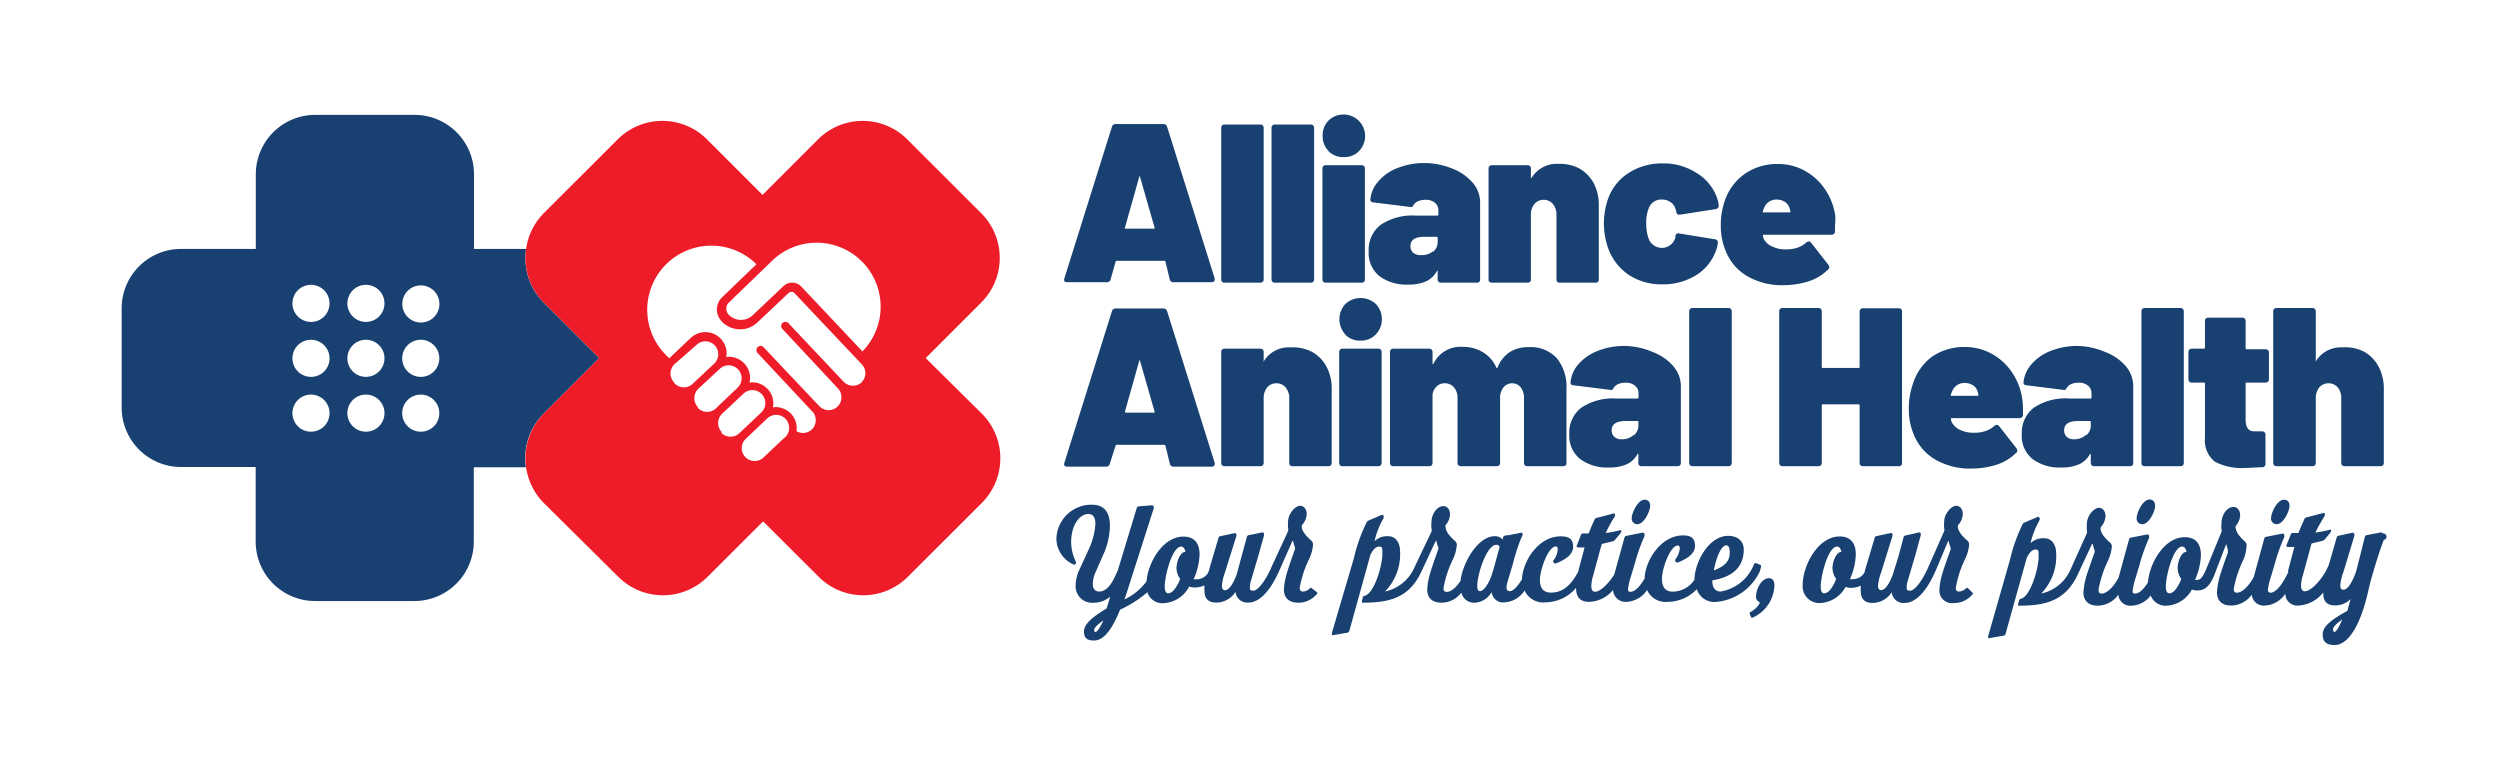 <svg id="Layer_1" data-name="Layer 1" xmlns="http://www.w3.org/2000/svg" viewBox="0 0 210.22 63.84"><defs><style>.cls-1{fill:#184071;}.cls-2{fill:none;}.cls-3{fill:#ed1c28;}</style></defs><path class="cls-1" d="M98.37,23.53,98,22c0-.05-.06-.07-.1-.07h-4a.09.09,0,0,0-.09.07l-.42,1.49a.3.3,0,0,1-.32.24H89.75c-.23,0-.31-.1-.25-.32l4-12.75a.31.31,0,0,1,.32-.23h4a.31.31,0,0,1,.32.23l4,12.75a.2.2,0,0,1,0,.12c0,.13-.09.2-.26.2H98.7A.3.3,0,0,1,98.37,23.53Zm-3.72-4.3H97c.08,0,.11,0,.08-.11l-1.22-4.26s0-.06,0-.06,0,0-.06.06l-1.2,4.26C94.56,19.19,94.59,19.23,94.65,19.23Z"/><path class="cls-1" d="M102.76,23.7a.28.28,0,0,1-.07-.21V10.76a.28.28,0,0,1,.07-.21.29.29,0,0,1,.21-.08h3a.27.27,0,0,1,.29.29V23.49a.29.29,0,0,1-.08.21.28.28,0,0,1-.21.07h-3A.28.28,0,0,1,102.76,23.7Z"/><path class="cls-1" d="M107,23.7a.29.29,0,0,1-.08-.21V10.76a.27.27,0,0,1,.29-.29h3a.27.27,0,0,1,.29.29V23.49a.29.29,0,0,1-.08.21.28.28,0,0,1-.21.07h-3A.28.28,0,0,1,107,23.7Z"/><path class="cls-1" d="M111.28,23.7a.29.29,0,0,1-.08-.21V14.18a.27.27,0,0,1,.29-.29h3a.29.29,0,0,1,.21.08.28.28,0,0,1,.07.21v9.31a.25.25,0,0,1-.28.28h-3A.28.28,0,0,1,111.28,23.7Zm.44-11a1.74,1.74,0,0,1-.5-1.28,1.75,1.75,0,0,1,.5-1.29,1.78,1.78,0,0,1,1.29-.5,1.81,1.81,0,0,1,1.28,3.06,1.7,1.7,0,0,1-1.28.52A1.75,1.75,0,0,1,111.72,12.72Z"/><path class="cls-1" d="M122.13,14.18a4.26,4.26,0,0,1,1.71,1.19,2.54,2.54,0,0,1,.62,1.66v6.46a.25.25,0,0,1-.28.28h-3a.28.28,0,0,1-.21-.07.29.29,0,0,1-.08-.21v-.67c0-.05,0-.08,0-.08s0,0-.06.05a2,2,0,0,1-.9.86,3.52,3.52,0,0,1-1.5.28,3.8,3.8,0,0,1-2.45-.72,2.51,2.51,0,0,1-.89-2.08,2.65,2.65,0,0,1,1-2.22,4.81,4.81,0,0,1,3-.78h1.77a.08.08,0,0,0,.09-.09v-.35a.81.81,0,0,0-.29-.64,1.17,1.17,0,0,0-.79-.25,1.66,1.66,0,0,0-.61.11.8.8,0,0,0-.38.31.59.59,0,0,1-.14.18.27.27,0,0,1-.18,0l-3.06-.38c-.18,0-.27-.1-.27-.23a2.69,2.69,0,0,1,.69-1.56,4,4,0,0,1,1.62-1.11,6.12,6.12,0,0,1,2.27-.41A6.34,6.34,0,0,1,122.13,14.18Zm-1.63,7a1.06,1.06,0,0,0,.39-.87V20a.08.08,0,0,0-.09-.09h-1q-1.2,0-1.2.78a.72.72,0,0,0,.22.55.88.88,0,0,0,.64.21A1.48,1.48,0,0,0,120.5,21.13Z"/><path class="cls-1" d="M132.79,14.16A3.15,3.15,0,0,1,134,15.38a4,4,0,0,1,.44,1.91v6.2a.28.28,0,0,1-.07.21.3.3,0,0,1-.21.07h-3a.31.31,0,0,1-.21-.07.28.28,0,0,1-.07-.21V18.07a1.38,1.38,0,0,0-.3-.92,1,1,0,0,0-.77-.35,1,1,0,0,0-.78.35,1.38,1.38,0,0,0-.3.92v5.42a.28.28,0,0,1-.07.21.31.31,0,0,1-.21.07h-3a.31.31,0,0,1-.21-.07.28.28,0,0,1-.07-.21V14.18a.28.28,0,0,1,.07-.21.32.32,0,0,1,.21-.08h3a.32.32,0,0,1,.21.08.28.28,0,0,1,.07.21v.68a.11.11,0,0,0,0,.1s0,0,.06,0a2.45,2.45,0,0,1,2.26-1.18A3.49,3.49,0,0,1,132.79,14.16Z"/><path class="cls-1" d="M137,23.14a4.56,4.56,0,0,1-1.75-2.2,6.3,6.3,0,0,1,0-4.31A4.29,4.29,0,0,1,137,14.51a5.17,5.17,0,0,1,2.81-.77,5.12,5.12,0,0,1,2.86.81,4,4,0,0,1,1.68,2,2.52,2.52,0,0,1,.17.72v.06c0,.13-.08.21-.24.25l-3,.47h-.06a.23.23,0,0,1-.26-.24l-.08-.27a.94.94,0,0,0-.41-.54,1.21,1.21,0,0,0-.73-.22,1.11,1.11,0,0,0-1.08.68,3.16,3.16,0,0,0-.23,1.32,3.63,3.63,0,0,0,.21,1.31,1.18,1.18,0,0,0,2.24-.12l0-.07c0-.22.15-.31.32-.27l3,.49c.16,0,.25.13.25.27a2.2,2.2,0,0,1-.14.63,4,4,0,0,1-1.72,2.14,5.28,5.28,0,0,1-2.82.75A5,5,0,0,1,137,23.14Z"/><path class="cls-1" d="M154.3,19c0,.2,0,.36,0,.47s-.09.27-.28.27h-5.7c-.06,0-.08,0-.08.07a.74.74,0,0,0,.15.4,1.37,1.37,0,0,0,.68.54,2.53,2.53,0,0,0,1.09.22,2.91,2.91,0,0,0,1-.15,2,2,0,0,0,.74-.44.3.3,0,0,1,.19-.07.23.23,0,0,1,.21.11l1.44,1.84a.37.37,0,0,1,.08.21.22.22,0,0,1-.1.19,4.09,4.09,0,0,1-1.65,1,7,7,0,0,1-2.13.32,5.78,5.78,0,0,1-3-.75,4.25,4.25,0,0,1-1.82-2.1,5.4,5.4,0,0,1-.42-2.13,6.1,6.1,0,0,1,.34-2.13,4.51,4.51,0,0,1,1.69-2.26,4.73,4.73,0,0,1,2.78-.82,4.59,4.59,0,0,1,2.25.57,4.85,4.85,0,0,1,1.71,1.57,5.26,5.26,0,0,1,.86,2.25A6,6,0,0,1,154.3,19Zm-6-1.43-.07.21s0,.07,0,.08a.11.11,0,0,0,.07,0h2.17c.05,0,.08,0,.08-.07a.86.86,0,0,0-.06-.25,1,1,0,0,0-.39-.56,1.3,1.3,0,0,0-.73-.2A1.1,1.1,0,0,0,148.31,17.56Z"/><path class="cls-1" d="M98.37,39,98,37.47s-.06-.07-.1-.07h-4a.09.09,0,0,0-.09.07L93.32,39a.3.3,0,0,1-.32.24H89.75c-.23,0-.31-.1-.25-.32l4-12.75a.31.31,0,0,1,.32-.23h4a.31.31,0,0,1,.32.23l4,12.75a.18.18,0,0,1,0,.11c0,.14-.09.21-.26.21H98.7A.3.3,0,0,1,98.37,39Zm-3.72-4.3H97c.08,0,.11,0,.08-.11l-1.22-4.26s0-.06,0-.06,0,0-.06.06l-1.2,4.26C94.56,34.62,94.59,34.66,94.65,34.66Z"/><path class="cls-1" d="M110.33,29.59a3.06,3.06,0,0,1,1.2,1.22,3.88,3.88,0,0,1,.45,1.91v6.2a.29.29,0,0,1-.08.21.28.28,0,0,1-.21.07h-3a.25.25,0,0,1-.28-.28V33.5a1.38,1.38,0,0,0-.3-.92,1,1,0,0,0-.77-.35,1,1,0,0,0-.79.35,1.43,1.43,0,0,0-.29.92v5.42a.29.29,0,0,1-.08.21.28.28,0,0,1-.21.07h-3a.25.25,0,0,1-.28-.28V29.61a.28.28,0,0,1,.07-.21.29.29,0,0,1,.21-.08h3a.27.27,0,0,1,.29.29v.68a.11.11,0,0,0,0,.1s0,0,0,0a2.47,2.47,0,0,1,2.27-1.18A3.49,3.49,0,0,1,110.33,29.59Z"/><path class="cls-1" d="M112.68,39.13a.28.28,0,0,1-.07-.21V29.61a.28.28,0,0,1,.07-.21.29.29,0,0,1,.21-.08h3a.27.27,0,0,1,.29.29v9.31a.29.29,0,0,1-.08.21.28.28,0,0,1-.21.07h-3A.28.28,0,0,1,112.68,39.13Zm.45-11a1.9,1.9,0,0,1,0-2.57,1.89,1.89,0,0,1,2.56,0,1.86,1.86,0,0,1,0,2.56,1.68,1.68,0,0,1-1.28.52A1.71,1.71,0,0,1,113.13,28.15Z"/><path class="cls-1" d="M130.89,30.1a3.78,3.78,0,0,1,.83,2.62v6.2a.25.25,0,0,1-.28.28h-3a.28.28,0,0,1-.21-.07.29.29,0,0,1-.08-.21V33.5a1.48,1.48,0,0,0-.27-.92.9.9,0,0,0-.72-.35.92.92,0,0,0-.74.35,1.42,1.42,0,0,0-.28.92v5.42a.29.29,0,0,1-.08.21.28.28,0,0,1-.21.07h-3a.28.28,0,0,1-.21-.07.29.29,0,0,1-.08-.21V33.5a1.37,1.37,0,0,0-.29-.92,1,1,0,0,0-.77-.35.93.93,0,0,0-.69.26,1.15,1.15,0,0,0-.35.69.18.18,0,0,0,0,.11v5.63a.29.29,0,0,1-.08.21.28.28,0,0,1-.21.07h-3a.28.28,0,0,1-.21-.07.29.29,0,0,1-.08-.21V29.61a.27.27,0,0,1,.29-.29h3a.27.27,0,0,1,.29.29v.95c0,.05,0,.07,0,.07s0,0,.08-.05A2.51,2.51,0,0,1,123,29.17a3.15,3.15,0,0,1,1.7.45,2.81,2.81,0,0,1,1.12,1.28c0,.06.07.06.11,0a2.76,2.76,0,0,1,1-1.28,2.87,2.87,0,0,1,1.59-.43A3,3,0,0,1,130.89,30.1Z"/><path class="cls-1" d="M139,29.61a4.26,4.26,0,0,1,1.71,1.19,2.55,2.55,0,0,1,.63,1.66v6.46a.29.29,0,0,1-.08.21.28.28,0,0,1-.21.07h-3a.25.25,0,0,1-.28-.28v-.67s0-.08,0-.08,0,0-.07,0a2,2,0,0,1-.89.86,3.52,3.52,0,0,1-1.5.28,3.78,3.78,0,0,1-2.45-.72,2.49,2.49,0,0,1-.9-2.08,2.63,2.63,0,0,1,1-2.22,4.78,4.78,0,0,1,2.95-.78h1.77a.09.09,0,0,0,.1-.1v-.34a.79.79,0,0,0-.3-.64,1.17,1.17,0,0,0-.79-.25,1.66,1.66,0,0,0-.61.11.85.85,0,0,0-.38.31.47.47,0,0,1-.14.18.25.25,0,0,1-.18,0l-3.06-.38c-.18,0-.26-.1-.26-.23a2.68,2.68,0,0,1,.68-1.56,4.17,4.17,0,0,1,1.62-1.11,6.13,6.13,0,0,1,2.28-.41A6.29,6.29,0,0,1,139,29.61Zm-1.62,7a1.06,1.06,0,0,0,.39-.87v-.25c0-.06,0-.09-.1-.09h-.95q-1.2,0-1.2.78a.76.76,0,0,0,.22.55.9.9,0,0,0,.64.21A1.51,1.51,0,0,0,137.4,36.56Z"/><path class="cls-1" d="M142.12,39.13a.29.29,0,0,1-.08-.21V26.19a.27.27,0,0,1,.29-.29h3a.27.27,0,0,1,.29.29V38.92a.29.29,0,0,1-.08.21.28.28,0,0,1-.21.07h-3A.28.28,0,0,1,142.12,39.13Z"/><path class="cls-1" d="M156.45,26a.29.29,0,0,1,.21-.08h3a.29.29,0,0,1,.21.08.28.28,0,0,1,.07.21V38.92a.25.25,0,0,1-.28.28h-3a.28.28,0,0,1-.21-.07.29.29,0,0,1-.08-.21V34.09a.08.08,0,0,0-.09-.09h-3a.08.08,0,0,0-.09.09v4.83a.29.29,0,0,1-.08.21.28.28,0,0,1-.21.07h-3a.28.28,0,0,1-.21-.07.29.29,0,0,1-.08-.21V26.19a.27.27,0,0,1,.29-.29h3a.27.27,0,0,1,.29.29v4.65c0,.07,0,.1.09.1h3c.06,0,.09,0,.09-.1V26.19A.29.29,0,0,1,156.45,26Z"/><path class="cls-1" d="M170.11,34.41c0,.21,0,.37,0,.48s-.09.27-.28.27h-5.7c-.06,0-.08,0-.08.07a.74.74,0,0,0,.15.4,1.37,1.37,0,0,0,.68.54,2.53,2.53,0,0,0,1.09.22,2.91,2.91,0,0,0,1-.15,2,2,0,0,0,.74-.44.3.3,0,0,1,.19-.07.23.23,0,0,1,.21.11l1.44,1.84a.37.37,0,0,1,.08.21.22.22,0,0,1-.1.19,4.09,4.09,0,0,1-1.65,1,7,7,0,0,1-2.13.32,5.78,5.78,0,0,1-3-.75,4.25,4.25,0,0,1-1.82-2.1,5.4,5.4,0,0,1-.42-2.13,6.1,6.1,0,0,1,.34-2.13A4.51,4.51,0,0,1,162.45,30a4.73,4.73,0,0,1,2.78-.82,4.59,4.59,0,0,1,2.25.57,4.85,4.85,0,0,1,1.71,1.57,5.26,5.26,0,0,1,.86,2.25A6,6,0,0,1,170.11,34.41Zm-6-1.42-.07.21s0,.07,0,.08a.11.11,0,0,0,.07,0h2.17c.05,0,.08,0,.08-.07a.86.86,0,0,0-.06-.25.91.91,0,0,0-.39-.56,1.3,1.3,0,0,0-.73-.2A1.1,1.1,0,0,0,164.12,33Z"/><path class="cls-1" d="M177.05,29.61a4.26,4.26,0,0,1,1.71,1.19,2.6,2.6,0,0,1,.62,1.66v6.46a.25.25,0,0,1-.28.28h-3a.28.28,0,0,1-.21-.07.29.29,0,0,1-.08-.21v-.67s0-.08,0-.08,0,0-.06,0a2,2,0,0,1-.9.86,3.52,3.52,0,0,1-1.5.28,3.8,3.8,0,0,1-2.45-.72,2.48,2.48,0,0,1-.89-2.08,2.65,2.65,0,0,1,1-2.22,4.81,4.81,0,0,1,3-.78h1.77c.06,0,.09,0,.09-.1v-.34a.81.81,0,0,0-.29-.64,1.17,1.17,0,0,0-.79-.25,1.66,1.66,0,0,0-.61.11.8.8,0,0,0-.38.31.59.59,0,0,1-.14.18.27.27,0,0,1-.18,0l-3.06-.38c-.18,0-.27-.1-.27-.23a2.69,2.69,0,0,1,.69-1.56,4,4,0,0,1,1.62-1.11,6.08,6.08,0,0,1,2.27-.41A6.38,6.38,0,0,1,177.05,29.61Zm-1.63,7a1.06,1.06,0,0,0,.39-.87v-.25a.08.08,0,0,0-.09-.09h-.95q-1.2,0-1.2.78a.72.72,0,0,0,.22.55.87.87,0,0,0,.63.21A1.49,1.49,0,0,0,175.42,36.56Z"/><path class="cls-1" d="M180.14,39.13a.28.28,0,0,1-.07-.21V26.19a.28.28,0,0,1,.07-.21.29.29,0,0,1,.21-.08h3a.28.28,0,0,1,.2.08.29.29,0,0,1,.08.21V38.92a.29.29,0,0,1-.08.21.27.27,0,0,1-.2.07h-3A.28.28,0,0,1,180.14,39.13Z"/><path class="cls-1" d="M190.71,32.1a.28.28,0,0,1-.21.07h-1.58c-.06,0-.09,0-.09.1v3c0,.63.23,1,.68,1h.71a.28.28,0,0,1,.2.08.25.25,0,0,1,.08.21v2.43a.27.27,0,0,1-.28.3c-.5,0-1,.06-1.43.06a4.85,4.85,0,0,1-2.55-.53,2.28,2.28,0,0,1-.83-2V32.27c0-.07,0-.1-.1-.1h-1a.28.28,0,0,1-.21-.07.29.29,0,0,1-.08-.21V29.61a.27.27,0,0,1,.29-.29h1c.07,0,.1,0,.1-.09V27a.28.28,0,0,1,.07-.21.29.29,0,0,1,.21-.08h2.85a.27.27,0,0,1,.29.29v2.28a.08.08,0,0,0,.09.09h1.58a.27.27,0,0,1,.29.29v2.28A.29.29,0,0,1,190.71,32.1Z"/><path class="cls-1" d="M198.82,29.59A3.09,3.09,0,0,1,200,30.81a3.88,3.88,0,0,1,.45,1.91v6.2a.29.29,0,0,1-.08.21.28.28,0,0,1-.21.07h-3a.28.28,0,0,1-.21-.07.29.29,0,0,1-.08-.21V33.5a1.37,1.37,0,0,0-.29-.92,1,1,0,0,0-.77-.35,1,1,0,0,0-.79.35,1.43,1.43,0,0,0-.29.92v5.42a.29.29,0,0,1-.08.21.28.28,0,0,1-.21.07h-3a.28.28,0,0,1-.21-.07.29.29,0,0,1-.08-.21V26.19a.27.27,0,0,1,.29-.29h3a.27.27,0,0,1,.29.29v4.1a.11.11,0,0,0,0,.1s0,0,0,0a2.46,2.46,0,0,1,2.26-1.18A3.44,3.44,0,0,1,198.82,29.59Z"/><path class="cls-2" d="M35.38,28.57a1.56,1.56,0,1,0,1.56,1.56A1.55,1.55,0,0,0,35.38,28.57Z"/><path class="cls-2" d="M30.77,33.19a1.56,1.56,0,1,0,1.56,1.55A1.55,1.55,0,0,0,30.77,33.19Z"/><path class="cls-2" d="M30.77,24a1.56,1.56,0,1,0,1.56,1.56A1.57,1.57,0,0,0,30.77,24Z"/><path class="cls-2" d="M35.38,33.19a1.56,1.56,0,0,0,0,3.11,1.56,1.56,0,1,0,0-3.11Z"/><path class="cls-2" d="M26.15,24a1.56,1.56,0,0,0,0,3.11,1.56,1.56,0,1,0,0-3.11Z"/><path class="cls-2" d="M30.77,28.57a1.56,1.56,0,1,0,1.56,1.56A1.56,1.56,0,0,0,30.77,28.57Z"/><path class="cls-2" d="M35.38,27.07a1.56,1.56,0,1,0,0-3.11,1.56,1.56,0,0,0,0,3.11Z"/><path class="cls-2" d="M26.15,28.57a1.56,1.56,0,1,0,1.56,1.56A1.55,1.55,0,0,0,26.15,28.57Z"/><path class="cls-2" d="M26.15,33.19a1.56,1.56,0,0,0,0,3.11,1.56,1.56,0,1,0,0-3.11Z"/><path class="cls-2" d="M64,33.2a1.07,1.07,0,0,0-1.5-.07l-1.83,1.72a1.09,1.09,0,0,0,0,1.53h0a1.09,1.09,0,0,0,1.53,0L64,34.7A1.08,1.08,0,0,0,64,33.2Z"/><path class="cls-2" d="M64.47,35.21l-1.82,1.73a1.08,1.08,0,0,0,.43,1.82,1.09,1.09,0,0,0,1.06-.25L66,36.79a1.09,1.09,0,0,0-1.49-1.58Z"/><path class="cls-2" d="M64.85,22l-3.64,3.44a.73.73,0,0,0,0,1,1.44,1.44,0,0,0,2,.07l2.62-2.48a1.06,1.06,0,0,1,1.49.05l5.17,5.48A5.38,5.38,0,0,0,64.85,22Z"/><path class="cls-2" d="M66.81,24.62a.34.34,0,0,0-.25-.11.35.35,0,0,0-.25.1l-2.62,2.47c-1.31,1.24-3.45.33-3.41-1.11a1.44,1.44,0,0,1,.44-1l2.88-2.71a5.39,5.39,0,0,0-7.84,7.39l.5.52,1.83-1.73a1.79,1.79,0,0,1,3,1.35c0,.4-.16.24.23.25a1.79,1.79,0,0,1,1.74,1.84c0,.39-.15.24.23.25A1.78,1.78,0,0,1,65,34c0,.39-.15.24.24.25a1.84,1.84,0,0,1,1.31.63,1.82,1.82,0,0,1,.4,1.4A1.08,1.08,0,0,0,68.37,36a1.1,1.1,0,0,0-.06-1.42l-4.68-5a.38.38,0,0,1-.08-.34.35.35,0,0,1,.26-.24.34.34,0,0,1,.33.1l4.68,4.95a1.08,1.08,0,0,0,1.57-1.49l-4.67-5a.34.34,0,0,1,0-.49.35.35,0,0,1,.5,0l4.67,4.95a1.08,1.08,0,0,0,1.87-.71,1.07,1.07,0,0,0-.29-.77Z"/><path class="cls-2" d="M56.26,30.17c.06-.06,0,0,0,0Z"/><path class="cls-2" d="M62.07,31.09A1.08,1.08,0,0,0,60.54,31l-1.83,1.72a1.1,1.1,0,0,0,0,1.54h0a1.08,1.08,0,0,0,1.53.05L62,32.62A1.08,1.08,0,0,0,62.07,31.09Z"/><path class="cls-2" d="M60.09,29A1.07,1.07,0,0,0,58.57,29l-1.82,1.72a1.08,1.08,0,1,0,1.48,1.57l1.83-1.72A1.08,1.08,0,0,0,60.09,29Z"/><path class="cls-1" d="M45.71,34.79l4.68-4.68-4.68-4.68a5.28,5.28,0,0,1-1.47-4.5H39.86V14.66a5,5,0,0,0-5-5H26.51a5,5,0,0,0-5,5v6.27H15.23a5,5,0,0,0-5,5v8.34a5,5,0,0,0,5,5H21.5v6.27a5,5,0,0,0,5,5h8.34a5,5,0,0,0,5-5V39.29h4.38A5.28,5.28,0,0,1,45.71,34.79ZM35.38,24a1.56,1.56,0,1,1-1.55,1.55A1.55,1.55,0,0,1,35.38,24ZM26.15,36.3a1.56,1.56,0,1,1,1.56-1.56A1.55,1.55,0,0,1,26.15,36.3Zm0-4.61a1.56,1.56,0,1,1,1.56-1.56A1.55,1.55,0,0,1,26.15,31.69Zm0-4.62a1.56,1.56,0,1,1,1.56-1.56A1.55,1.55,0,0,1,26.15,27.07Zm4.62,9.23a1.56,1.56,0,1,1,1.56-1.56A1.56,1.56,0,0,1,30.77,36.3Zm0-4.61a1.56,1.56,0,1,1,1.56-1.56A1.56,1.56,0,0,1,30.77,31.69Zm0-4.62a1.56,1.56,0,1,1,1.56-1.56A1.56,1.56,0,0,1,30.77,27.07Zm4.61,9.23a1.56,1.56,0,1,1,1.56-1.56A1.55,1.55,0,0,1,35.38,36.3Zm0-4.61a1.56,1.56,0,1,1,1.56-1.56A1.55,1.55,0,0,1,35.38,31.69Z"/><path class="cls-3" d="M77.84,30.11l4.68-4.68a5.31,5.31,0,0,0,0-7.49l-6.24-6.23a5.3,5.3,0,0,0-7.48,0l-4.68,4.68-4.68-4.68a5.31,5.31,0,0,0-7.49,0l-6.24,6.23a5.36,5.36,0,0,0,0,7.49l4.68,4.68-4.68,4.68a5.36,5.36,0,0,0,0,7.49L52,48.51a5.31,5.31,0,0,0,7.49,0l4.68-4.67,4.68,4.67a5.3,5.3,0,0,0,7.48,0l6.24-6.23a5.31,5.31,0,0,0,0-7.49Zm-21.58.06h0S56.32,30.11,56.26,30.17Zm.44,2a1.08,1.08,0,0,1,0-1.53L58.57,29a1.08,1.08,0,0,1,1.49,1.57l-1.83,1.72A1.08,1.08,0,0,1,56.7,32.21Zm2,2.08h0a1.1,1.1,0,0,1,0-1.54L60.54,31A1.08,1.08,0,0,1,62,32.62L60.2,34.34A1.08,1.08,0,0,1,58.67,34.29Zm2,2.09h0a1.09,1.09,0,0,1,0-1.53l1.83-1.72A1.08,1.08,0,0,1,64,34.7l-1.82,1.72A1.09,1.09,0,0,1,60.64,36.38Zm5.32.41-1.82,1.72a1.09,1.09,0,0,1-1.06.25,1.08,1.08,0,0,1-.43-1.82l1.82-1.73A1.09,1.09,0,0,1,66,36.79Zm6.47-4.63a1.09,1.09,0,0,1-1.53,0l-4.67-4.95a.35.35,0,0,0-.5,0,.34.34,0,0,0,0,.49l4.67,5a1.09,1.09,0,0,1,.25,1.06,1.08,1.08,0,0,1-1.82.43l-4.68-4.95a.34.34,0,0,0-.33-.1.35.35,0,0,0-.26.24.38.38,0,0,0,.08.34l4.68,5A1.1,1.1,0,0,1,68.37,36a1.08,1.08,0,0,1-1.39.26,1.82,1.82,0,0,0-.4-1.4,1.84,1.84,0,0,0-1.31-.63c-.39,0-.25.14-.24-.25a1.78,1.78,0,0,0-1.73-1.83c-.38,0-.25.14-.23-.25A1.79,1.79,0,0,0,61.33,30c-.39,0-.24.15-.23-.25a1.79,1.79,0,0,0-3-1.35l-1.83,1.73-.5-.52a5.39,5.39,0,0,1,7.84-7.39L60.72,25a1.44,1.44,0,0,0-.44,1c0,1.44,2.1,2.35,3.41,1.11l2.62-2.47a.35.35,0,0,1,.25-.1.34.34,0,0,1,.25.11l5.67,6a1.07,1.07,0,0,1,.29.77A1.09,1.09,0,0,1,72.43,32.16Zm.06-2.54-5.17-5.48a1.06,1.06,0,0,0-1.49-.05l-2.62,2.48a1.44,1.44,0,0,1-2-.07.73.73,0,0,1,0-1L64.85,22a5.38,5.38,0,0,1,7.64,7.58Z"/><path class="cls-1" d="M110.34,49.49c-.09-.08-.13-.08-.22,0a.79.79,0,0,1-.56.25c-.18,0-.27-.09-.27-.32a9.17,9.17,0,0,1,.8-2.43,3.45,3.45,0,0,0,.32-1.19.44.44,0,0,0-.21-.39c-.12-.13-.7-.61-.74-1.1a.29.29,0,0,1,.05-.19,1.45,1.45,0,0,0,.37-.88c0-.4-.21-.71-.57-.71s-1,.63-1,1.36a3.57,3.57,0,0,0,0,.52.47.47,0,0,1,0,.26L107,47.5h0l-.17.38c-.51,1.11-1.11,1.79-1.43,1.79s-.3-.11-.3-.33a2,2,0,0,1,.1-.54l.61-2.06.46-1.65c.06-.23,0-.35-.17-.31L105,45a.19.19,0,0,0-.15.14l-.43,1.57L104,48.27c-.24.67-.61,1.36-1,1.36-.19,0-.25-.16-.25-.38a4,4,0,0,1,.25-1.1l.94-3c.08-.26,0-.34-.18-.31l-1.15.25a.19.19,0,0,0-.15.14l-.77,2.61c0,.1-.07.21-.1.32a1.11,1.11,0,0,1-1,.55.82.82,0,0,1-.22,0,5.59,5.59,0,0,0,.5-2.08c0-1-.49-1.51-1.35-1.51-1.78,0-3,2.25-3.11,3.77a5.05,5.05,0,0,1-1.86,1.52c.07-.2.15-.42.22-.65L97,42.79a.26.26,0,0,0,0-.21v0a.15.15,0,0,0-.16-.09l-1.1.09a.18.18,0,0,0-.15.13L94,47.94c-.36.83-.79,1.8-1.58,1.8-.3,0-.53-.2-.53-.64a2.51,2.51,0,0,1,.24-1l.76-1.73a6.09,6.09,0,0,0,.44-2.15c0-.93-.32-1.78-1.5-1.78a2.94,2.94,0,0,0-3,2.9,2.41,2.41,0,0,0,1.47,2.14s.11,0,.15-.06l0,0a.24.24,0,0,0,0-.22,3.84,3.84,0,0,1-.38-1.6c0-1.43.7-2.38,1.45-2.38.43,0,.59.35.59.83a6,6,0,0,1-.53,2.08l-.81,1.76a3.13,3.13,0,0,0-.32,1.3A1.39,1.39,0,0,0,92,50.68a2.1,2.1,0,0,0,1.35-.51c-.1.37-.2.68-.3,1-1.44.85-1.9,1.41-1.9,1.93s.23.76.83.76,1.35-.46,2.2-2.59a9.82,9.82,0,0,0,2.3-1.47,1.32,1.32,0,0,0,1.37.92A2.58,2.58,0,0,0,100,49.32a1.21,1.21,0,0,0,.46.08,1.9,1.9,0,0,0,.82-.18,3.75,3.75,0,0,0,0,.45c0,.57.23,1,1,1a1.93,1.93,0,0,0,1.61-.9,1,1,0,0,0,1.08.9c1,0,1.9-1.13,2.54-2.55l.11-.24s0,0,0,0l1.05-2.38s.06-.05.07,0a2.85,2.85,0,0,0,.14.5.33.33,0,0,1,0,.22c-.3.83-.54,1.53-.63,1.85a5.88,5.88,0,0,0-.29,1.5c0,.62.34,1.11,1.21,1.11a2,2,0,0,0,1.47-.63c.18-.15.15-.2.06-.28ZM92.11,53.14A.14.14,0,0,1,92,53c0-.14.11-.36.78-.83C92.37,53.07,92.18,53.14,92.11,53.14Zm6.82-5.4a1.61,1.61,0,0,0,.31.95c-.27.65-.63,1.2-1,1.2-.19,0-.3-.18-.3-.57,0-.86.61-3.36,1.39-3.36.18,0,.31.2.35.44C99.17,46.44,98.93,47.36,98.93,47.74Z"/><path class="cls-1" d="M137.67,44.08c.6,0,1.09-1.14,1.09-1.53s-.22-.53-.46-.53c-.6,0-1.09,1.14-1.09,1.53A.47.47,0,0,0,137.67,44.08Z"/><path class="cls-1" d="M148.06,47.73c.07-.15,0-.21-.05-.24l-.35-.14c-.08,0-.13,0-.16.09l-.06.13a3.65,3.65,0,0,1-2.76,2.17c-.38,0-.69-.24-.69-.87V48.8c1.28-.21,2.64-.82,2.64-2.59,0-.6-.39-1.15-1.32-1.15-1.63,0-2.8,2.21-2.83,3.69a2.2,2.2,0,0,1-1.81,1c-.49,0-.92-.22-.92-1.08s.7-2.8,1.33-2.8c.11,0,.17.08.17.26a1.82,1.82,0,0,1-.36.89.18.18,0,0,0,0,.2l.06.06c.06,0,.12.07.17,0,.83-.33,1.41-.76,1.41-1.38s-.3-.88-1-.88c-1.88,0-3.2,2.13-3.24,3.63-.5.85-.91,1.11-1.16,1.11s-.23-.08-.23-.26a6.28,6.28,0,0,1,.26-1.09l.3-1a15.54,15.54,0,0,1,.81-2.3.31.31,0,0,0,0-.21c0-.08-.07-.12-.15-.11l-1.37.27a.19.19,0,0,0-.15.14l-.86,3.11c-.43.69-1.14,1.45-1.62,1.45-.2,0-.31-.17-.31-.49a2.91,2.91,0,0,1,.14-.81l.57-2.11c.06-.23.12-.44.18-.61l.93-.23a.34.34,0,0,0,.18-.13l.4-.47c.11-.15.12-.16.12-.26s-.08-.07-.12-.06a8.89,8.89,0,0,1-1.19.23,11.1,11.1,0,0,1,.77-1.4.2.2,0,0,0,0-.17h0c0-.06,0-.09-.11-.07l-1.43.37a.3.3,0,0,0-.17.14c-.23.52-.38.86-.49,1.17l-.47,0a.15.15,0,0,0-.17.09l-.35.9c-.06.14,0,.18.09.18a5.24,5.24,0,0,0,.55,0l-.12.48-.4,1.48a.13.13,0,0,1,0,.06c-.76,1.47-1.58,1.78-2.3,1.78-.5,0-.93-.22-.93-1.08s.71-2.8,1.33-2.8c.12,0,.17.08.17.26a1.78,1.78,0,0,1-.35.89.15.15,0,0,0,0,.2l.06.06a.14.14,0,0,0,.17,0c.83-.33,1.41-.76,1.41-1.38s-.3-.88-1.05-.88c-1.88,0-3.19,2.1-3.25,3.61-.39.64-.77,1-1,1s-.3-.11-.3-.33a2,2,0,0,1,.11-.54l.42-1.4a16.12,16.12,0,0,1,.71-2.21.89.89,0,0,0,.12-.33.11.11,0,0,0-.14-.1l-1.09.21c-.16,0-.37,0-.43.2l0,.16a.94.94,0,0,0-.7-.28c-1.39,0-2.68,2.19-2.87,3.76-.39.58-.8.92-1.16.92-.18,0-.27-.09-.27-.32a9.17,9.17,0,0,1,.8-2.43,3.45,3.45,0,0,0,.32-1.19.44.44,0,0,0-.21-.39c-.12-.13-.7-.61-.73-1.1a.25.25,0,0,1,0-.19,1.45,1.45,0,0,0,.37-.88c0-.4-.21-.71-.56-.71-.51,0-1,.63-1,1.36a2.39,2.39,0,0,0,0,.52.4.4,0,0,1,0,.26L119,47.58h0l-.1.22a3.5,3.5,0,0,1-2.44,1.94s0,0,0,0a4.48,4.48,0,0,0,1.27-3.36c0-.75-.37-1.29-1-1.29a1.5,1.5,0,0,0-1.15.42,6.92,6.92,0,0,1,.75-1.92.27.27,0,0,0,0-.23.11.11,0,0,0-.15-.06l-1.1.47a.33.33,0,0,0-.16.15,13.55,13.55,0,0,0-1.07,3L112,53.21c0,.17,0,.22.15.19l1.16-.2a.26.26,0,0,0,.15-.14l1.78-6.42c.21-.4.43-.68.73-.68s.27.16.27.65c0,.89-.66,3.29-1.49,3.49-.11,0-.13.07-.15.15l-.09.32s0,.11.08.11c2.33,0,3.92-.45,4.93-2.61l.2-.43h0l1-2.14s.06-.05.07,0a2.85,2.85,0,0,0,.14.5.28.28,0,0,1,0,.22c-.3.83-.54,1.53-.63,1.85a5.88,5.88,0,0,0-.29,1.5c0,.62.34,1.11,1.21,1.11a2.1,2.1,0,0,0,1.66-.85,1.1,1.1,0,0,0,1.13.85,1.75,1.75,0,0,0,1.42-.89,1,1,0,0,0,.78.86,1.45,1.45,0,0,0,.3,0,2.14,2.14,0,0,0,1.69-1,1.71,1.71,0,0,0,1.74,1,3.43,3.43,0,0,0,2.59-1.22v0c0,.75.31,1.18,1.11,1.18a2.74,2.74,0,0,0,2-1,1.05,1.05,0,0,0,1.11,1,2.19,2.19,0,0,0,1.75-1,1.71,1.71,0,0,0,1.73,1,3.37,3.37,0,0,0,2.45-1.07,1.55,1.55,0,0,0,1.67,1.07A4.49,4.49,0,0,0,148,48Zm-2.9-1.87c.16,0,.29.14.29.6s-.12,1.06-1.34,1.5C144.29,47,144.7,45.86,145.16,45.86ZM126.1,46l-.5,1.82-.08.24c-.25.93-.73,1.65-1.08,1.65-.12,0-.22-.12-.22-.42,0-1,.78-3.48,1.62-3.48a.26.26,0,0,1,.26.18Z"/><path class="cls-1" d="M148.74,48.62c-.61,0-1.08.91-1.08,1.53a.48.48,0,0,0,.25.46.09.09,0,0,1,.05.13,1.92,1.92,0,0,1-.78.73c-.05,0-.08.1,0,.28s.1.21.16.2a3.08,3.08,0,0,0,1.87-2.8C149.18,48.78,149,48.62,148.74,48.62Z"/><path class="cls-1" d="M165.51,49.49c-.1-.08-.13-.08-.22,0a.81.81,0,0,1-.57.25c-.17,0-.26-.09-.26-.32a9,9,0,0,1,.79-2.43,3.53,3.53,0,0,0,.33-1.19.44.44,0,0,0-.21-.39c-.13-.13-.7-.61-.74-1.1a.24.24,0,0,1,.05-.19,1.45,1.45,0,0,0,.37-.88c0-.4-.21-.71-.57-.71s-1,.63-1,1.36a3.57,3.57,0,0,0,0,.52.4.4,0,0,1,0,.26l-1.25,2.83h0l-.17.38c-.51,1.11-1.11,1.79-1.43,1.79s-.3-.11-.3-.33a2,2,0,0,1,.1-.54l.61-2.06.45-1.65c.07-.23,0-.35-.16-.31l-1.11.25a.19.19,0,0,0-.15.14l-.42,1.57-.47,1.52c-.24.67-.61,1.36-1,1.36-.2,0-.26-.16-.26-.38a4.1,4.1,0,0,1,.26-1.1l.93-3c.08-.26,0-.34-.17-.31l-1.15.25a.19.19,0,0,0-.15.14l-.78,2.61-.09.33a1.13,1.13,0,0,1-1,.54.78.78,0,0,1-.21,0,5.56,5.56,0,0,0,.49-2.08c0-1-.48-1.51-1.35-1.51-1.88,0-3.11,2.53-3.11,4a1.41,1.41,0,0,0,1.47,1.6,2.58,2.58,0,0,0,2.13-1.36,1.21,1.21,0,0,0,.46.08,1.94,1.94,0,0,0,.82-.18,2.42,2.42,0,0,0,0,.45c0,.57.23,1,1,1a1.93,1.93,0,0,0,1.6-.9,1,1,0,0,0,1.09.9c1,0,1.9-1.13,2.53-2.55l.11-.24,0,0,1-2.38s.06-.05.07,0a2.85,2.85,0,0,0,.14.5.33.33,0,0,1,0,.22c-.3.83-.55,1.53-.64,1.85a5.88,5.88,0,0,0-.29,1.5,1.06,1.06,0,0,0,1.21,1.11,2,2,0,0,0,1.48-.63c.17-.15.15-.2.06-.28Zm-11.42-1.75a1.68,1.68,0,0,0,.31.95c-.26.65-.62,1.2-1,1.2-.2,0-.3-.18-.3-.57,0-.86.61-3.36,1.38-3.36.19,0,.31.2.36.44C154.34,46.44,154.09,47.36,154.09,47.74Z"/><path class="cls-1" d="M180.14,44.08c.6,0,1.08-1.14,1.08-1.53S181,42,180.76,42c-.6,0-1.09,1.14-1.09,1.53A.47.47,0,0,0,180.14,44.08Z"/><path class="cls-1" d="M191.43,44.08c.6,0,1.09-1.14,1.09-1.53s-.22-.53-.46-.53c-.6,0-1.09,1.14-1.09,1.53A.47.47,0,0,0,191.43,44.08Z"/><path class="cls-1" d="M200.36,44.86a.15.15,0,0,0-.16-.09L199,45a.17.17,0,0,0-.14.14l-.74,2.92c-.26.71-.64,1.53-1.07,1.53-.2,0-.26-.16-.26-.38a4.1,4.1,0,0,1,.26-1.1l.91-3a.37.37,0,0,0,0-.23.16.16,0,0,0-.17-.08l-1.15.25a.19.19,0,0,0-.15.14l-.66,2.29h0l-.14.31c-.33.75-1.29,1.93-1.89,1.93-.19,0-.31-.17-.31-.49a3.34,3.34,0,0,1,.14-.81l.58-2.11a5.18,5.18,0,0,1,.17-.61l.93-.23a.41.41,0,0,0,.19-.13l.39-.47c.12-.15.13-.16.13-.26s-.08-.07-.13-.06a8.6,8.6,0,0,1-1.19.23,12.88,12.88,0,0,1,.78-1.4.26.26,0,0,0,0-.17h0c0-.06,0-.09-.12-.07l-1.43.37a.25.25,0,0,0-.16.14c-.23.52-.38.86-.5,1.17l-.47,0a.14.14,0,0,0-.16.09l-.36.9c-.06.14,0,.18.09.18a5.53,5.53,0,0,0,.56,0l-.13.48-.39,1.48a1,1,0,0,0,0,.17c-.64,1.35-1.17,1.72-1.48,1.72-.15,0-.23-.08-.23-.26a6.28,6.28,0,0,1,.26-1.09l.3-1a15.54,15.54,0,0,1,.81-2.3.31.31,0,0,0,0-.21c0-.08-.07-.12-.15-.11l-1.37.27a.19.19,0,0,0-.15.14l-.89,3.25c-.46.82-1,1.31-1.42,1.31-.16,0-.26-.09-.26-.32a9.59,9.59,0,0,1,.8-2.43,3.34,3.34,0,0,0,.28-1.19.42.42,0,0,0-.17-.39c-.13-.13-.69-.61-.74-1.1a.29.29,0,0,1,0-.19,1.45,1.45,0,0,0,.37-.88c0-.4-.21-.71-.57-.71-.51,0-1,.63-1,1.36a2.54,2.54,0,0,0,0,.52.32.32,0,0,1,0,.22l-1.3,3.16c-.2.48-.42.87-.71.87a.82.82,0,0,1-.22,0,5.4,5.4,0,0,0,.5-2.08c0-1-.48-1.51-1.35-1.51-1.79,0-3,2.29-3.1,3.8-.45.72-.82.94-1.06.94s-.23-.08-.23-.26a6.28,6.28,0,0,1,.26-1.09l.3-1a15.54,15.54,0,0,1,.81-2.3.31.31,0,0,0,0-.21c0-.08-.07-.12-.15-.11l-1.37.27a.19.19,0,0,0-.15.14l-.89,3.24c-.46.83-1,1.32-1.42,1.32-.17,0-.26-.09-.26-.32a9.4,9.4,0,0,1,.79-2.43,3.53,3.53,0,0,0,.33-1.19.44.44,0,0,0-.21-.39c-.13-.13-.7-.61-.74-1.1a.29.29,0,0,1,.05-.19,1.45,1.45,0,0,0,.37-.88c0-.4-.21-.71-.57-.71s-1,.63-1,1.36a3.57,3.57,0,0,0,0,.52.47.47,0,0,1,0,.26l-1.31,2.91h0l-.1.22a3.48,3.48,0,0,1-2.43,1.94s0,0,0,0a4.47,4.47,0,0,0,1.26-3.36c0-.75-.37-1.29-1-1.29a1.53,1.53,0,0,0-1.16.42,7.64,7.64,0,0,1,.75-1.92.24.24,0,0,0,0-.23.11.11,0,0,0-.15-.06l-1.11.47a.33.33,0,0,0-.16.15,14.26,14.26,0,0,0-1.06,3l-1.82,6.37c-.05.17,0,.22.15.19l1.15-.2a.21.21,0,0,0,.15-.14l1.79-6.42c.21-.4.43-.68.73-.68s.26.16.26.65c0,.89-.66,3.29-1.49,3.49a.19.19,0,0,0-.15.15l-.09.32a.08.08,0,0,0,.08.11c2.33,0,3.92-.45,4.94-2.61l.2-.43h0l1-2.14s.06-.05.07,0a2.85,2.85,0,0,0,.14.5.33.33,0,0,1,0,.22c-.3.83-.54,1.53-.64,1.85a6.37,6.37,0,0,0-.29,1.5c0,.62.35,1.11,1.22,1.11a2.16,2.16,0,0,0,1.72-.93,1,1,0,0,0,1.1.93,2.1,2.1,0,0,0,1.62-.86,1.32,1.32,0,0,0,1.34.86,2.55,2.55,0,0,0,2.12-1.36,1.26,1.26,0,0,0,.47.08c.65,0,1.06-.41,1.42-1.3l1-2.61s0-.05,0,0a4.72,4.72,0,0,0,.14.5v.22c-.31.83-.53,1.53-.64,1.85a6.2,6.2,0,0,0-.28,1.5c0,.62.34,1.11,1.21,1.11a2.18,2.18,0,0,0,1.72-.92,1,1,0,0,0,1.1.92,2.18,2.18,0,0,0,1.72-1,1,1,0,0,0,1.08,1,2.82,2.82,0,0,0,2.11-1.11.31.31,0,0,0,0,.1c0,.57.23,1,1,1a1.82,1.82,0,0,0,1.3-.54l-.28,1c-1.62.88-2.07,1.41-2.07,2s.32.87,1,.87,1.87-.62,2.76-4.24l.2-.85c.21-.86.87-3,1.18-3.75A.24.24,0,0,0,200.36,44.86Zm-17.25,2.88a1.68,1.68,0,0,0,.31.95c-.26.65-.62,1.2-1,1.2-.2,0-.3-.18-.3-.57,0-.86.61-3.36,1.38-3.36.19,0,.31.2.36.44C183.35,46.44,183.11,47.36,183.11,47.74Zm13.2,5.4c-.07,0-.13-.06-.13-.2s.11-.39.77-.84C196.55,53.08,196.33,53.14,196.31,53.14Z"/></svg>